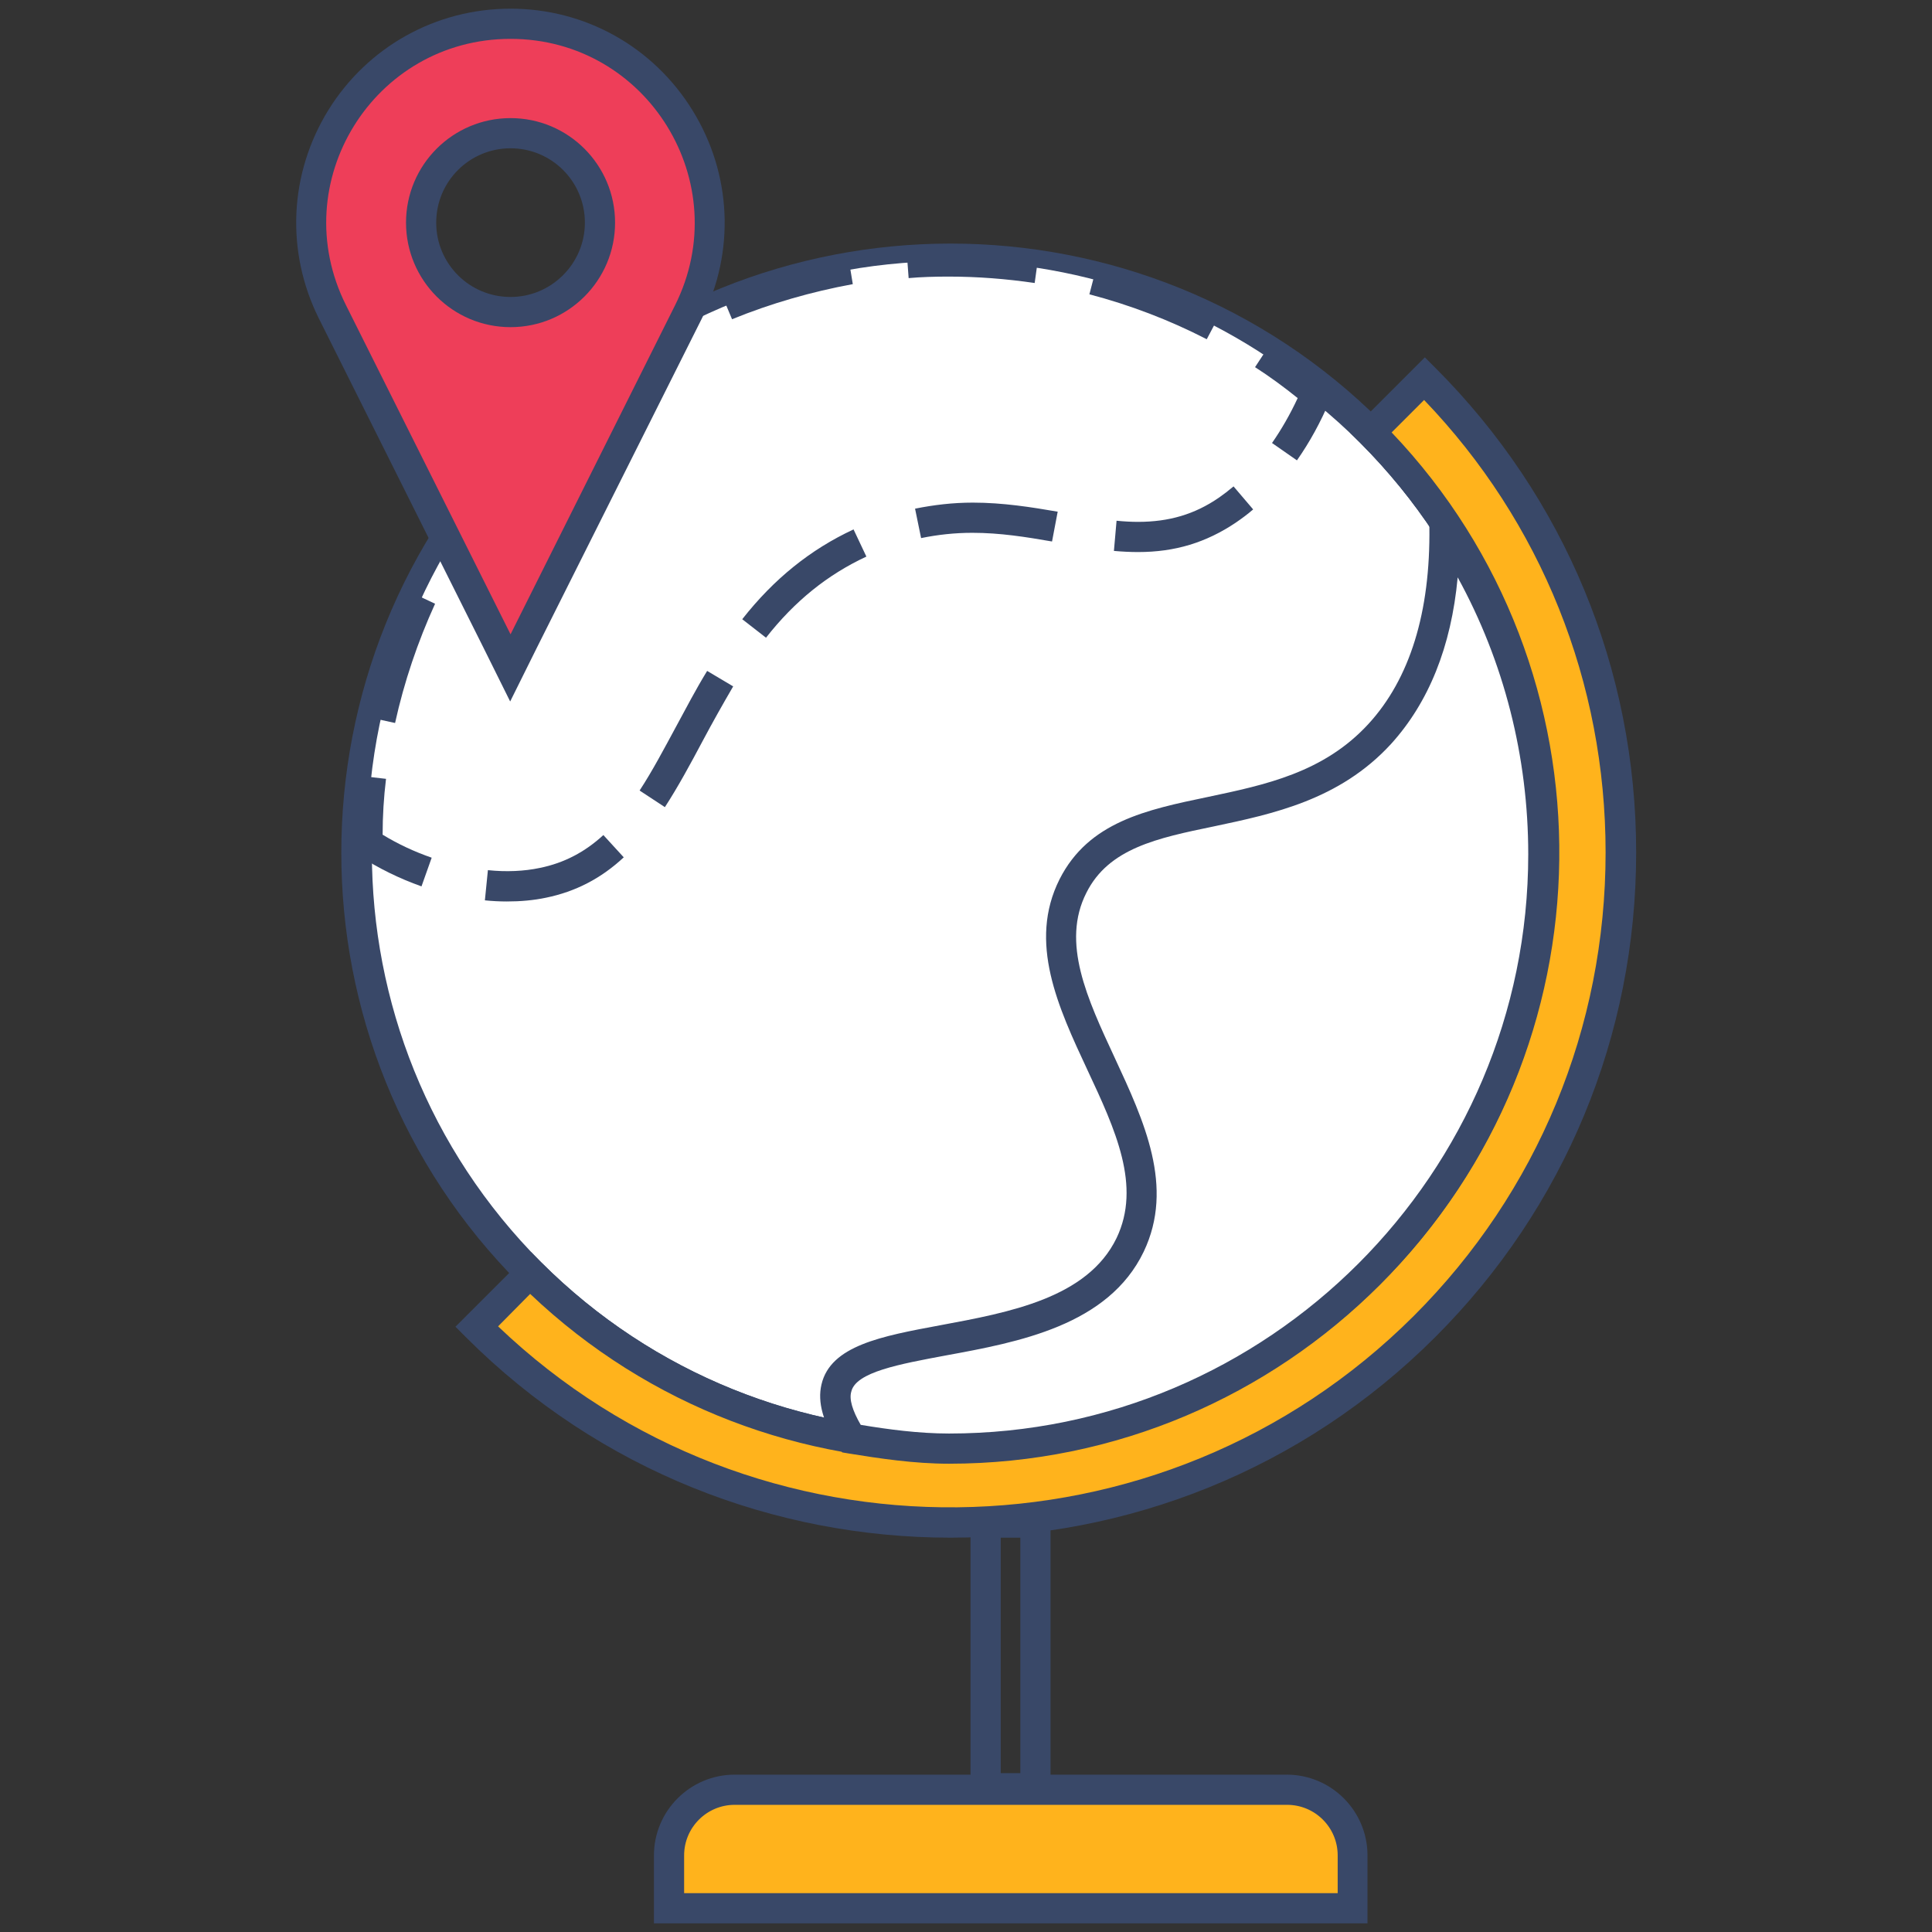<?xml version="1.0" encoding="utf-8"?>
<!-- Generator: Adobe Illustrator 24.0.0, SVG Export Plug-In . SVG Version: 6.00 Build 0)  -->
<svg version="1.1" id="Capa_1" xmlns="http://www.w3.org/2000/svg" xmlns:xlink="http://www.w3.org/1999/xlink" x="0px" y="0px"
	 viewBox="0 0 512 512" style="enable-background:new 0 0 512 512;" xml:space="preserve">
<rect x="0" y="0" width="512" height="512" fill="#333333" stroke="none"/>
<style type="text/css">
	.st0{fill:#FFFFFF;}
	.st1{fill:#394868;}
	.st2{fill:#FFB31C;}
	.st3{fill:#EE3E59;}
</style>
<g>
	<g>
		<circle class="st0" cx="251.9" cy="226" r="157.5"/>
		<path class="st1" d="M251.9,387.4c-41.4,0-82.7-15.7-114.2-47.2c-63-63-63-165.4,0-228.4c63-63,165.4-63,228.4,0
			c63,63,63,165.4,0,228.4l0,0C334.6,371.6,293.3,387.4,251.9,387.4z M251.9,72.5c-39.3,0-78.6,15-108.5,44.9
			c-59.8,59.8-59.8,157.2,0,217.1c59.8,59.8,157.2,59.8,217.1,0c59.8-59.8,59.8-157.2,0-217.1C330.5,87.5,291.2,72.5,251.9,72.5z"/>
	</g>
	<g>
		<g>
			<path class="st2" d="M377.5,100.4l-14.2,14.2c61.5,61.5,61.5,161.2,0,222.7c-61.5,61.5-161.2,61.5-222.7,0l-14.2,14.2
				c69.4,69.4,181.8,69.4,251.2,0C446.9,282.2,446.9,169.7,377.5,100.4z"/>
			<path class="st1" d="M251.9,407.5c-46.5,0-93-17.7-128.4-53.1l-2.8-2.8l19.9-19.9l2.8,2.8c59.8,59.8,157.2,59.8,217.1,0
				c59.8-59.8,59.8-157.2,0-217.1l-2.8-2.8l19.9-19.9l2.8,2.8c34.3,34.3,53.2,79.9,53.2,128.4c0,48.5-18.9,94.1-53.2,128.4
				C344.9,389.8,298.4,407.5,251.9,407.5z M132,351.5c67.9,64.9,175.9,63.9,242.7-2.8c32.8-32.8,50.8-76.4,50.8-122.8
				c0-45-17-87.5-48.1-119.9l-8.6,8.6c60.2,63.2,59.2,163.5-2.8,225.5c-62,62-162.3,62.9-225.5,2.8L132,351.5z"/>
		</g>
	</g>
	<g>
		<path class="st2" d="M358.4,505.7H177.3v-14c0-9.6,7.8-17.4,17.4-17.4H341c9.6,0,17.4,7.8,17.4,17.4V505.7z"/>
		<path class="st1" d="M362.4,509.7H173.3v-18c0-11.8,9.6-21.4,21.4-21.4H341c11.8,0,21.4,9.6,21.4,21.4V509.7z M181.3,501.7h173.2
			v-10c0-7.4-6-13.4-13.4-13.4H194.7c-7.4,0-13.4,6-13.4,13.4V501.7z"/>
	</g>
	<g>
		<path class="st1" d="M278.4,477.9h-21.2v-78.3h21.2V477.9z M265.2,469.9h5.2v-62.4h-5.2V469.9z"/>
	</g>
	<g>
		<g>
			<path class="st0" d="M97.4,222.9c0,0.2,0,0.3,0,0.5c13.7,8.9,31.6,13.6,46.5,10.6c40.3-8.3,35.9-69,85.6-90.8
				c40.2-17.6,66.7,11.6,95.8-8c10.1-6.8,18.1-17.9,23.7-30.8c-26.5-22-60.6-35.3-97.9-35.2C166.4,69.5,97.6,138.3,97.4,222.9z"/>
		</g>
		<g>
			<g>
				<path class="st1" d="M111.7,234.9c-5.9-2.1-11.4-4.8-16.5-8.1l-1.8-1.2l0-2.7c0-5.8,0.3-11.7,1-17.4l7.9,0.9
					c-0.6,4.9-0.9,9.9-0.9,14.8c4.1,2.5,8.4,4.5,13,6.1L111.7,234.9z"/>
			</g>
			<g>
				<path class="st1" d="M134.3,238.9c-1.9,0-3.9-0.1-5.8-0.3l0.8-8c4.8,0.5,9.6,0.3,13.8-0.6c6.4-1.3,11.9-4.2,16.8-8.7l5.4,5.9
					c-6,5.6-12.8,9.1-20.6,10.7C141.4,238.6,137.9,238.9,134.3,238.9z M176.2,213.9l-6.7-4.4c3.4-5.2,6.4-10.9,9.7-17
					c2.6-4.8,5.2-9.8,8.2-14.7l6.9,4.1c-2.8,4.8-5.5,9.6-8,14.3C182.9,202.6,179.7,208.5,176.2,213.9z M203,169l-6.3-4.9
					c8.4-10.7,18.1-18.5,29.5-23.8l3.4,7.2C219.3,152.3,210.6,159.3,203,169z M301.6,146.3c-2,0-4.1-0.1-6.4-0.3l0.7-8
					c2,0.2,3.9,0.3,5.7,0.3c8.2,0,15-2,21.4-6.4c1.3-0.9,2.6-1.9,3.9-3l5.2,6.1c-1.5,1.3-3,2.4-4.6,3.5
					C319.6,143.8,311.4,146.3,301.6,146.3z M278.8,143.5c-6.9-1.2-13.8-2.3-21.1-2.3c-4.7,0-9.2,0.5-13.6,1.4l-1.6-7.8
					c5-1,10-1.6,15.3-1.6c8,0,15.5,1.2,22.5,2.4L278.8,143.5z"/>
			</g>
			<g>
				<path class="st1" d="M343.7,122l-6.6-4.6c2.5-3.6,4.8-7.6,6.8-11.9c-3.6-2.9-7.4-5.7-11.3-8.2l4.4-6.7c5,3.3,9.8,6.9,14.4,10.7
					l2.3,1.9l-1.2,2.7C350,111.9,347,117.3,343.7,122z"/>
			</g>
			<g>
				<path class="st1" d="M104.7,191.6l-7.8-1.7c2.5-11.5,6.2-22.7,11.2-33.3l7.2,3.4C110.7,170.1,107.1,180.7,104.7,191.6z
					 M122.3,146.9l-6.9-4.1c6-10.1,13.1-19.5,21.2-28l5.8,5.5C134.8,128.3,128,137.3,122.3,146.9z M153.2,110l-5.2-6
					c8.9-7.7,18.6-14.4,28.9-20l3.8,7C170.8,96.3,161.6,102.7,153.2,110z M319.8,89.9c-9.9-5.1-20.4-9.1-31.1-11.9l2-7.7
					c11.4,2.9,22.4,7.2,32.8,12.6L319.8,89.9z M194,84.6l-3.1-7.4c10.8-4.5,22.2-7.8,33.8-9.8l1.3,7.9
					C215.1,77.3,204.3,80.4,194,84.6z M274.2,75c-7.5-1.1-15.1-1.7-22.8-1.7c-3.8,0-7.2,0.1-10.6,0.4l-0.6-8
					c3.6-0.2,7.2-0.4,10.7-0.4c8.4,0,16.5,0.6,24.4,1.8L274.2,75z"/>
			</g>
		</g>
	</g>
	<g>
		<path class="st0" d="M409,226.4c0-32.1-9.6-62-26.2-86.9c0.2,20.1-3.9,40.5-17.2,54.9c-25.8,28.1-67.8,13.6-81.3,40.3
			c-15.1,30,30,64.2,15.1,95.1c-15.2,31.5-73.7,20.1-77.8,37.9c-0.8,3.6,0.5,8,4,13.5c8.3,1.4,17.2,2.6,25.9,2.6
			C338.4,383.9,409,313.4,409,226.4z"/>
		<path class="st1" d="M251.5,387.9c-9.3,0-18.5-1.4-26.5-2.7l-1.8-0.3l-1-1.5c-4.1-6.6-5.6-11.8-4.5-16.5
			c2.4-10.3,15.9-12.8,31.5-15.7c18.3-3.4,39-7.2,46.7-23.1c6.6-13.8-0.3-28.7-7.7-44.5c-7.8-16.7-15.8-33.9-7.4-50.6
			c7.7-15.2,23-18.4,39.3-21.8c15.1-3.2,30.7-6.4,42.6-19.4c10.9-11.9,16.4-29.5,16.1-52.2l-0.2-13.5l7.5,11.3
			c17.5,26.5,26.8,57.3,26.8,89.1C413,315.5,340.5,387.9,251.5,387.9z M228.1,377.6c7.2,1.2,15.4,2.3,23.4,2.3
			c84.6,0,153.5-68.9,153.5-153.5c0-25.8-6.4-51-18.7-73.4c-1.7,18.4-7.7,33.2-17.7,44.2c-13.6,14.8-31.3,18.5-46.9,21.8
			c-15,3.1-27.9,5.8-33.8,17.6c-6.7,13.2,0.2,28,7.5,43.7c7.8,16.8,15.9,34.2,7.7,51.4c-9.4,19.6-33.3,24-52.4,27.5
			c-12.3,2.3-23.9,4.4-25.1,9.6C225,370.8,225.9,373.8,228.1,377.6z"/>
	</g>
	<g>
		<g>
			<path class="st3" d="M88.1,82.7c-8.2-16.5-7.4-35.7,2.3-51.3c9.7-15.7,26.5-25,44.9-25s35.2,9.4,44.9,25
				c9.7,15.7,10.5,34.9,2.3,51.3L135.3,177L88.1,82.7z M135.3,35.3c-13.1,0-23.7,10.6-23.7,23.7c0,13.1,10.6,23.7,23.7,23.7
				C148.3,82.7,159,72,159,59C159,45.9,148.3,35.3,135.3,35.3z"/>
		</g>
		<g>
			<path class="st1" d="M135.3,10.3c36.3,0,59.8,38.2,43.6,70.6l-43.6,87.2L91.7,80.9C75.4,48.4,99,10.3,135.3,10.3L135.3,10.3
				 M135.3,86.7c15.3,0,27.7-12.4,27.7-27.7s-12.4-27.7-27.7-27.7c-15.3,0-27.7,12.4-27.7,27.7S120,86.7,135.3,86.7 M135.3,2.3
				c-19.8,0-37.9,10.1-48.3,26.9c-10.4,16.9-11.3,37.5-2.5,55.2l43.6,87.2l7.1,14.3l7.1-14.3L186,84.4c8.9-17.7,7.9-38.4-2.5-55.2
				C173.1,12.4,155.1,2.3,135.3,2.3L135.3,2.3z M135.3,78.7c-10.9,0-19.7-8.8-19.7-19.7s8.8-19.7,19.7-19.7
				c10.9,0,19.7,8.8,19.7,19.7S146.1,78.7,135.3,78.7L135.3,78.7z"/>
		</g>
	</g>
</g>
</svg>
